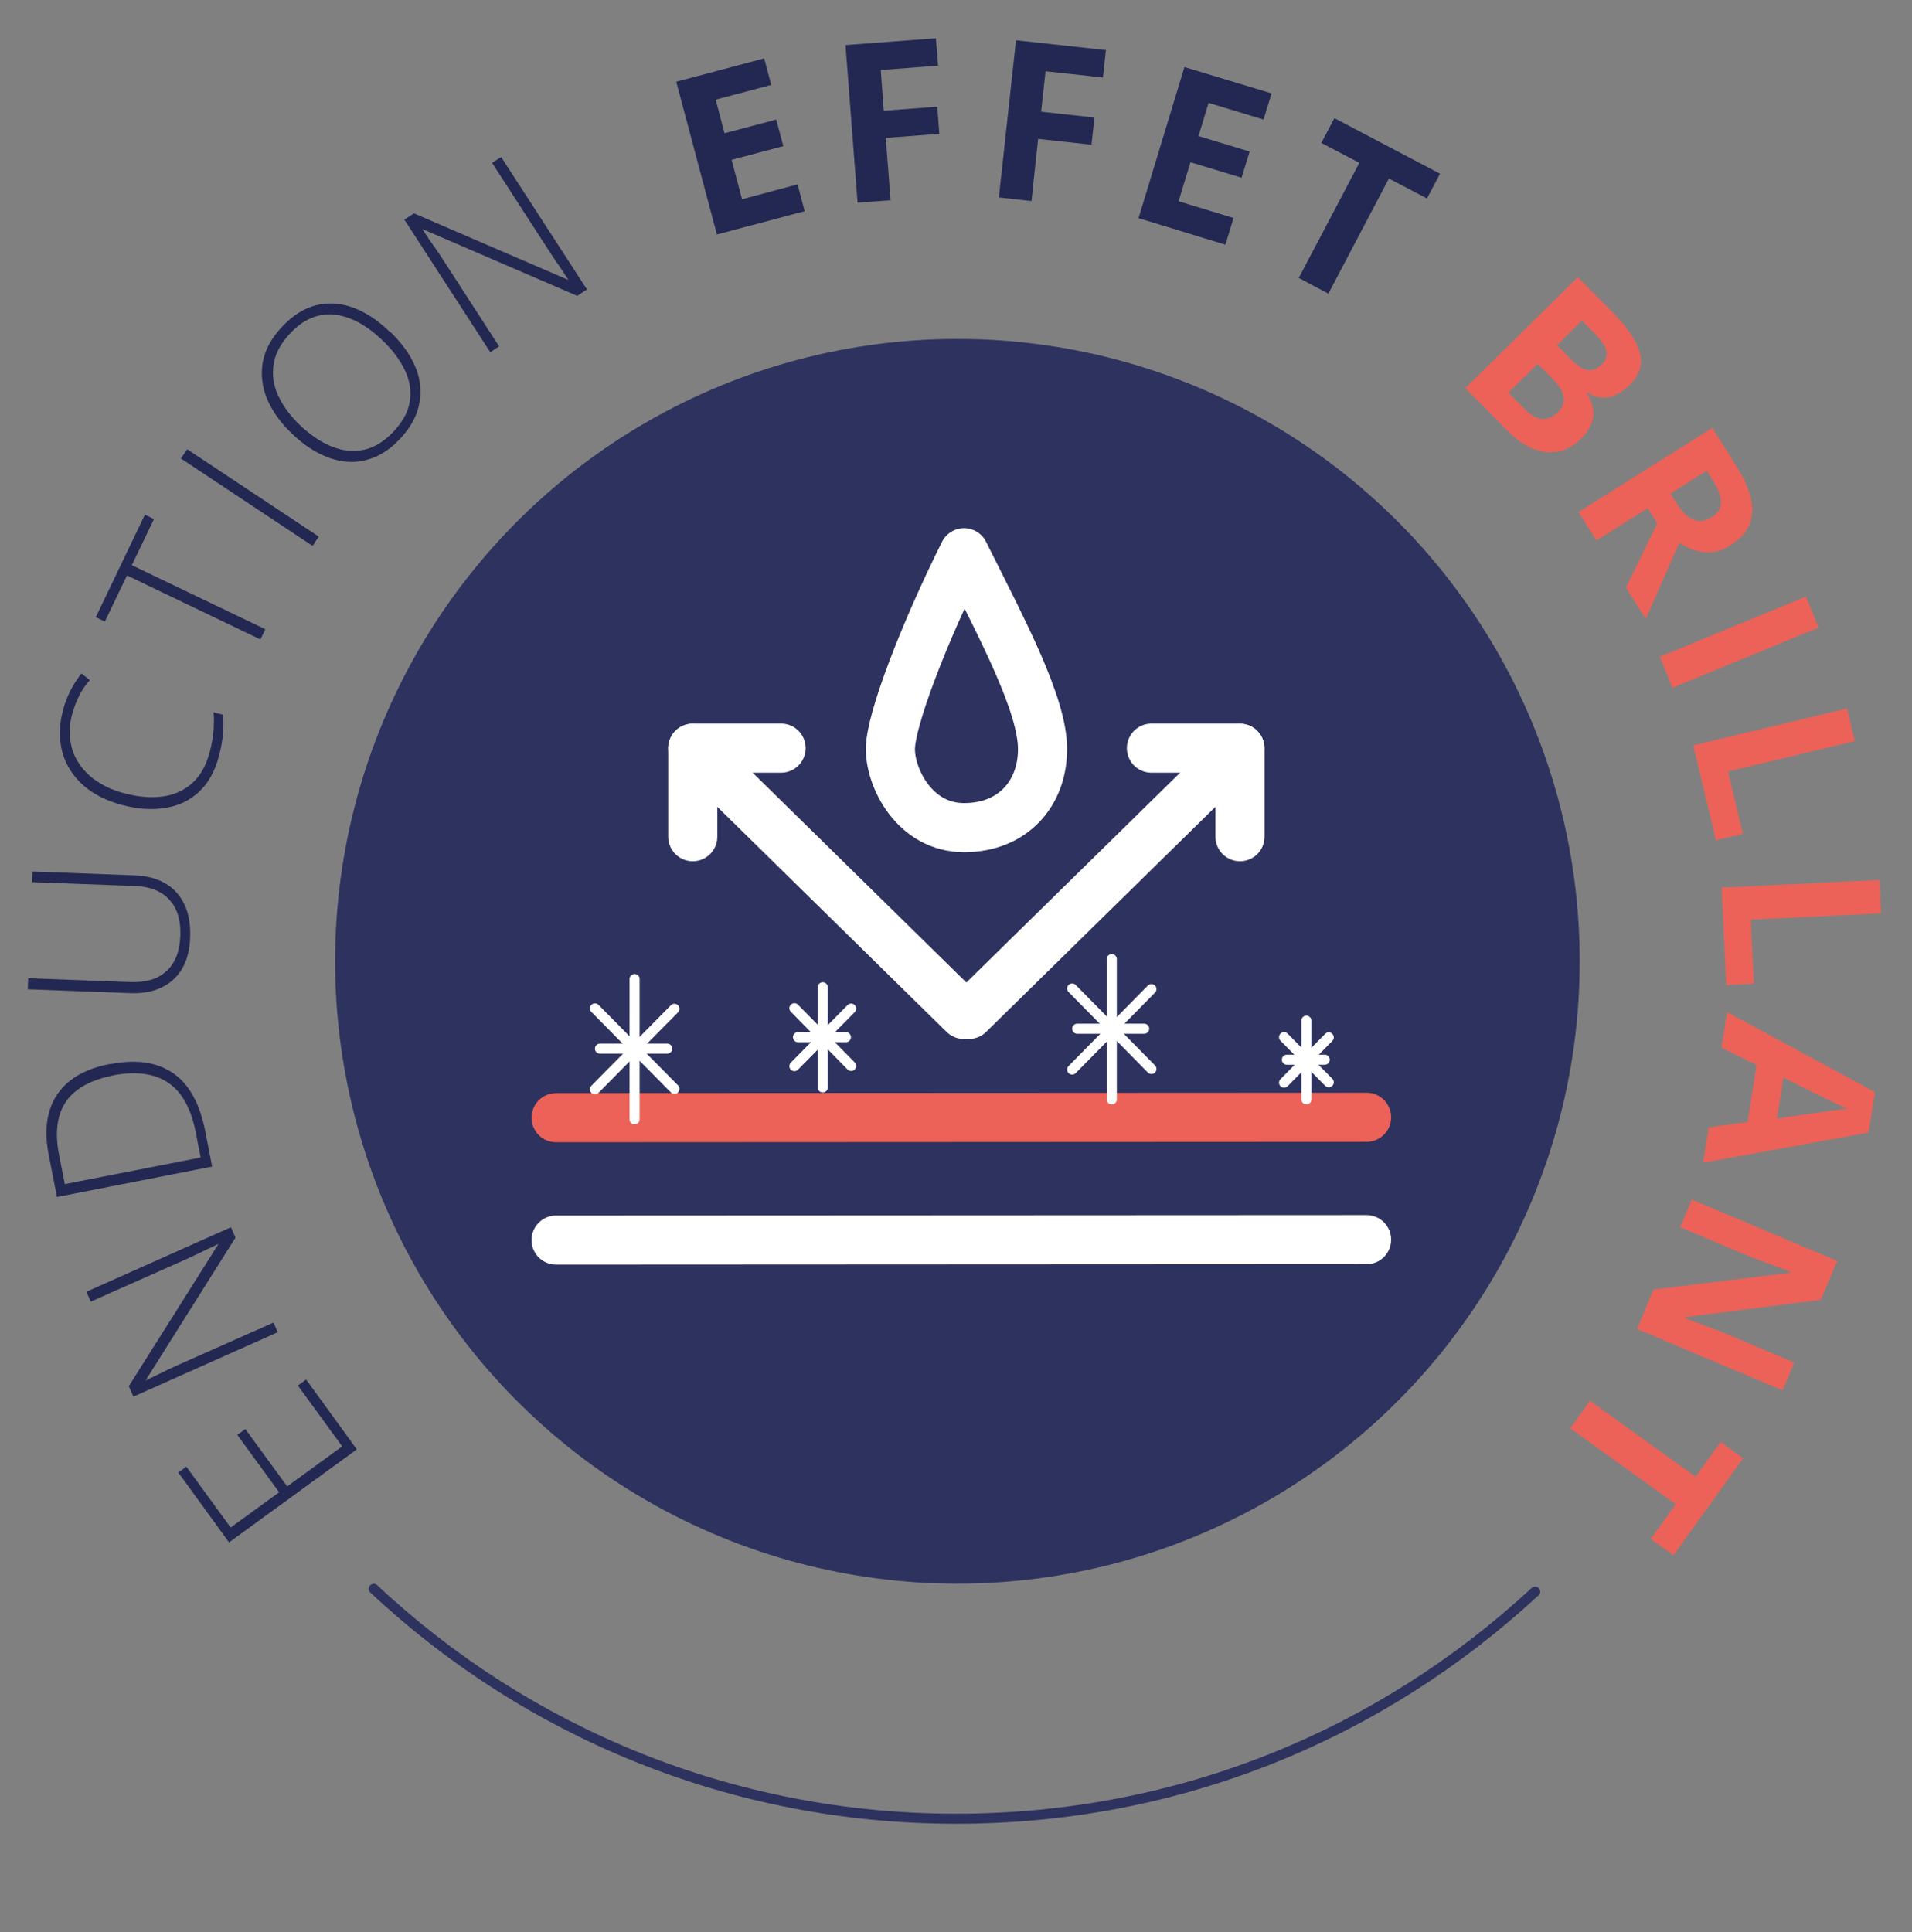 <?xml version="1.0" encoding="UTF-8"?><svg id="a" xmlns="http://www.w3.org/2000/svg" viewBox="0 0 95 96"><rect x="0" y="0" width="95" height="96" fill="#808080" stroke="none"/><defs><style>.c,.d,.e,.f,.g{fill:none;}.c,.d,.e,.g{stroke-linecap:round;}.c,.d,.f{stroke-width:2.44px;}.c,.f,.g{stroke:#fff;}.h{fill:#232852;}.d{stroke:#ec6258;}.e{stroke:#20255a;}.e,.f,.g{stroke-linejoin:round;}.e,.g{stroke-width:.5px;}.e,.i{isolation:isolate;opacity:.85;}.i{fill:#20255a;}.j{fill:#ec6258;}</style></defs><g id="b"><g><path class="h" d="M15.21,68.54l2.52,3.47-6.35,4.62-2.52-3.47,.4-.29,2.2,3.02,2.41-1.75-2.08-2.85,.4-.29,2.08,2.85,2.73-1.99-2.2-3.02,.4-.29Z"/><path class="h" d="M11.47,60.97l.23,.52-4.45,7.07v.02c.18-.09,.36-.17,.54-.26,.18-.09,.36-.17,.55-.27,.19-.09,.39-.18,.59-.27l4.66-2.07,.21,.48-7.17,3.2-.23-.52,4.44-7.04v-.02c-.15,.07-.32,.15-.51,.24-.19,.09-.38,.18-.58,.28-.2,.09-.38,.18-.56,.26l-4.68,2.08-.22-.49,7.17-3.2Z"/><path class="h" d="M5.47,52.87c.86-.17,1.61-.16,2.25,.03,.64,.19,1.17,.55,1.58,1.09,.41,.54,.7,1.25,.88,2.12l.36,1.85-7.71,1.51-.41-2.09c-.16-.82-.15-1.54,.03-2.16,.18-.62,.52-1.12,1.02-1.52s1.17-.68,1.99-.84Zm.13,.57c-.73,.14-1.32,.38-1.77,.72-.45,.34-.74,.77-.89,1.31-.15,.54-.15,1.19,0,1.94l.28,1.42,6.75-1.32-.25-1.28c-.23-1.16-.68-1.98-1.37-2.44-.68-.46-1.6-.58-2.74-.36Z"/><path class="h" d="M1.6,43.3l5.08,.19c.61,.02,1.13,.16,1.55,.41,.42,.25,.73,.6,.94,1.05,.21,.45,.3,.98,.28,1.6-.03,.93-.31,1.64-.84,2.12-.53,.48-1.25,.71-2.17,.67l-5.06-.19,.02-.55,5.06,.19c.79,.03,1.39-.15,1.82-.55s.65-.98,.68-1.75c.02-.5-.05-.94-.22-1.3-.17-.36-.42-.64-.76-.84-.34-.2-.76-.31-1.26-.33l-5.13-.19,.02-.55Z"/><path class="h" d="M3.59,35.46c-.13,.49-.16,.94-.09,1.36,.06,.42,.21,.81,.45,1.15,.23,.34,.54,.64,.92,.88,.38,.25,.82,.44,1.33,.57,.69,.18,1.33,.23,1.9,.15,.57-.08,1.06-.31,1.46-.67,.4-.36,.68-.87,.86-1.53,.1-.38,.16-.74,.19-1.06,.02-.33,.03-.63,0-.92l.47,.12c.03,.28,.03,.58,0,.92-.02,.33-.09,.71-.2,1.13-.2,.76-.53,1.35-.99,1.78-.46,.43-1.02,.7-1.68,.8-.66,.11-1.38,.06-2.16-.15-.56-.15-1.06-.37-1.49-.65-.43-.29-.78-.63-1.04-1.04-.27-.4-.44-.86-.51-1.36-.07-.5-.04-1.04,.11-1.61,.09-.37,.22-.7,.38-1.02,.16-.31,.34-.59,.55-.85l.41,.33c-.21,.24-.39,.5-.53,.78-.14,.28-.25,.57-.33,.88Z"/><path class="h" d="M13.18,31.27l-.24,.5-6.63-3.18-1.1,2.29-.45-.22,2.44-5.09,.45,.22-1.1,2.29,6.63,3.18Z"/><path class="h" d="M15.53,27.12l-6.54-4.34,.31-.46,6.54,4.34-.31,.46Z"/><path class="h" d="M19.36,16.46c.43,.41,.78,.84,1.04,1.29,.26,.45,.42,.9,.47,1.36,.06,.46,0,.92-.15,1.37-.16,.45-.44,.89-.84,1.32-.4,.43-.83,.73-1.28,.92-.45,.18-.9,.26-1.36,.22-.46-.04-.92-.17-1.38-.41-.46-.23-.91-.56-1.34-.97-.58-.55-.99-1.13-1.25-1.74-.25-.61-.32-1.23-.21-1.84s.44-1.21,.98-1.77c.51-.54,1.06-.89,1.65-1.04,.59-.15,1.2-.12,1.82,.1s1.24,.62,1.84,1.2Zm-4.44,4.68c.51,.48,1.03,.83,1.57,1.05,.53,.21,1.06,.27,1.58,.16,.52-.11,1.01-.41,1.47-.89,.46-.49,.74-.99,.82-1.51s0-1.04-.24-1.55-.62-1.02-1.14-1.51c-.81-.77-1.61-1.19-2.4-1.26-.79-.07-1.51,.24-2.16,.93-.46,.49-.74,.99-.82,1.52-.09,.53-.02,1.05,.22,1.57,.24,.52,.61,1.03,1.12,1.51Z"/><path class="h" d="M29.15,14.39l-.47,.31-7.67-3.31h-.02c.11,.17,.22,.33,.33,.5,.11,.16,.23,.33,.35,.5s.24,.35,.36,.54l2.77,4.28-.44,.29-4.27-6.59,.48-.31,7.65,3.3h.02c-.09-.14-.19-.29-.31-.47-.12-.17-.24-.35-.36-.53-.12-.18-.24-.35-.34-.51l-2.78-4.3,.45-.29,4.27,6.59Z"/><path class="h" d="M39.99,10.49l-4.37,1.16-2.02-7.59,4.37-1.16,.35,1.32-2.76,.73,.44,1.67,2.57-.68,.35,1.32-2.57,.68,.52,1.96,2.76-.74,.35,1.33Z"/><path class="h" d="M44.24,9.95l-1.63,.12-.6-7.83,4.49-.34,.11,1.36-2.85,.22,.15,2.02,2.66-.2,.1,1.35-2.66,.2,.24,3.1Z"/><path class="h" d="M51.26,9.99l-1.63-.18,.85-7.81,4.47,.49-.15,1.36-2.85-.31-.22,2.01,2.65,.29-.15,1.35-2.65-.29-.33,3.09Z"/><path class="h" d="M60.9,12.16l-4.33-1.32,2.28-7.51,4.33,1.31-.4,1.3-2.73-.83-.5,1.65,2.54,.77-.4,1.3-2.54-.77-.59,1.94,2.73,.83-.4,1.32Z"/><path class="h" d="M66,14.59l-1.47-.78,3.01-5.72-1.89-.99,.65-1.23,5.25,2.76-.65,1.23-1.89-.99-3.01,5.72Z"/><path class="j" d="M78.4,13.77l1.72,1.74c.73,.75,1.19,1.41,1.35,2,.17,.59,0,1.14-.54,1.66-.21,.21-.44,.36-.67,.46-.24,.1-.47,.14-.71,.12-.24-.02-.46-.11-.67-.25l-.04,.04c.15,.22,.25,.46,.3,.7,.06,.24,.04,.5-.05,.76-.09,.27-.28,.54-.57,.83-.34,.33-.71,.54-1.12,.61-.41,.07-.83,.02-1.26-.16-.43-.18-.86-.48-1.27-.91l-2.06-2.09,5.59-5.51Zm-1.99,4.3l-1.46,1.44,.76,.77c.35,.36,.67,.54,.94,.54,.28,0,.53-.11,.76-.34,.14-.14,.23-.29,.27-.45s.02-.35-.06-.55c-.08-.2-.25-.43-.5-.68l-.72-.73Zm.94-.93l.68,.69c.34,.34,.63,.53,.87,.56,.24,.03,.46-.07,.68-.27,.21-.21,.29-.44,.23-.69-.06-.25-.26-.54-.59-.88l-.62-.62-1.24,1.23Z"/><path class="j" d="M86.29,23.19c.38,.6,.62,1.15,.72,1.63,.1,.48,.06,.91-.11,1.29-.17,.38-.49,.7-.93,.99-.3,.19-.6,.3-.9,.33-.3,.03-.59,0-.86-.09s-.53-.21-.77-.37l-1.67,3.78-.98-1.56,1.55-3.19-.47-.75-2.55,1.6-.89-1.41,6.65-4.18,1.22,1.94Zm-1.22,.63l-.27-.43-1.8,1.13,.29,.46c.29,.47,.58,.75,.87,.85,.28,.1,.58,.06,.88-.13,.32-.2,.47-.45,.47-.75s-.15-.68-.43-1.13Z"/><path class="j" d="M82.47,32.63l7.26-2.99,.63,1.54-7.26,2.99-.63-1.54Z"/><path class="j" d="M84.13,37.03l7.64-1.83,.39,1.62-6.3,1.51,.74,3.1-1.34,.32-1.13-4.72Z"/><path class="j" d="M85.54,44.1l7.84-.38,.08,1.66-6.47,.31,.15,3.18-1.37,.07-.23-4.84Z"/><path class="j" d="M84.9,56.01l1.93-.27,.45-2.83-1.75-.86,.28-1.77,7.35,3.98-.32,2.01-8.22,1.5,.28-1.77Zm3.38-.44l1.89-.27c.12-.02,.29-.04,.49-.07,.2-.03,.4-.06,.61-.08,.21-.03,.38-.05,.53-.06-.14-.06-.31-.14-.51-.23-.21-.1-.4-.19-.58-.28-.18-.09-.31-.15-.39-.19l-1.71-.85-.32,2.02Z"/><path class="j" d="M81.34,66.02l.82-1.95,6.8-.84,.02-.04c-.23-.08-.47-.17-.7-.26-.23-.09-.47-.17-.7-.26-.23-.09-.47-.17-.7-.26l-3.4-1.44,.58-1.37,7.23,3.05-.82,1.93-6.75,.86v.04c.21,.09,.44,.17,.66,.26,.23,.08,.45,.17,.68,.25,.22,.08,.45,.17,.67,.26l3.42,1.45-.58,1.38-7.23-3.05Z"/><path class="j" d="M78.03,70.95l.97-1.35,5.25,3.77,1.24-1.73,1.12,.81-3.46,4.82-1.13-.81,1.24-1.73-5.25-3.77Z"/></g><circle class="i" cx="47.57" cy="47.76" r="30.92"/><path class="d" d="M27.63,55.53l40.27-.02"/><path class="c" d="M27.63,61.61l40.27-.02"/><path class="f" d="M51.8,37.22c0-2.2-1.95-5.86-3.9-9.76-1.95,3.9-3.66,8.3-3.66,9.76s1.22,3.9,3.66,3.9,3.9-1.71,3.9-3.9Z"/><path class="c" d="M47.89,50.4l-12.98-12.74"/><path class="c" d="M34.42,41.57v-4.39"/><path class="c" d="M38.81,37.17h-4.39"/><path class="c" d="M48.14,50.4l12.98-12.74"/><path class="c" d="M61.61,41.57v-4.39"/><path class="c" d="M57.21,37.17h4.39"/><g><g><line class="g" x1="31.53" y1="48.64" x2="31.53" y2="55.61"/><line class="g" x1="29.56" y1="50.1" x2="33.51" y2="54.1"/><line class="g" x1="33.51" y1="50.12" x2="29.56" y2="54.12"/><line class="g" x1="29.81" y1="52.1" x2="33.15" y2="52.1"/></g><g><line class="g" x1="55.24" y1="47.65" x2="55.24" y2="54.62"/><line class="g" x1="53.27" y1="49.11" x2="57.21" y2="53.11"/><line class="g" x1="57.21" y1="49.14" x2="53.27" y2="53.14"/><line class="g" x1="53.52" y1="51.11" x2="56.85" y2="51.11"/></g><g><line class="g" x1="40.88" y1="49.05" x2="40.88" y2="54.03"/><line class="g" x1="39.47" y1="50.09" x2="42.29" y2="52.96"/><line class="g" x1="42.29" y1="50.11" x2="39.47" y2="52.97"/><line class="g" x1="39.65" y1="51.53" x2="42.03" y2="51.53"/></g><g><line class="g" x1="64.91" y1="50.71" x2="64.91" y2="54.62"/><line class="g" x1="63.8" y1="51.53" x2="66.02" y2="53.77"/><line class="g" x1="66.02" y1="51.54" x2="63.8" y2="53.79"/><line class="g" x1="63.94" y1="52.65" x2="65.82" y2="52.65"/></g></g><path class="e" d="M18.57,78.94c7.57,7.09,17.74,11.42,28.93,11.42s21.21-4.27,28.77-11.28h.01"/></g></svg>